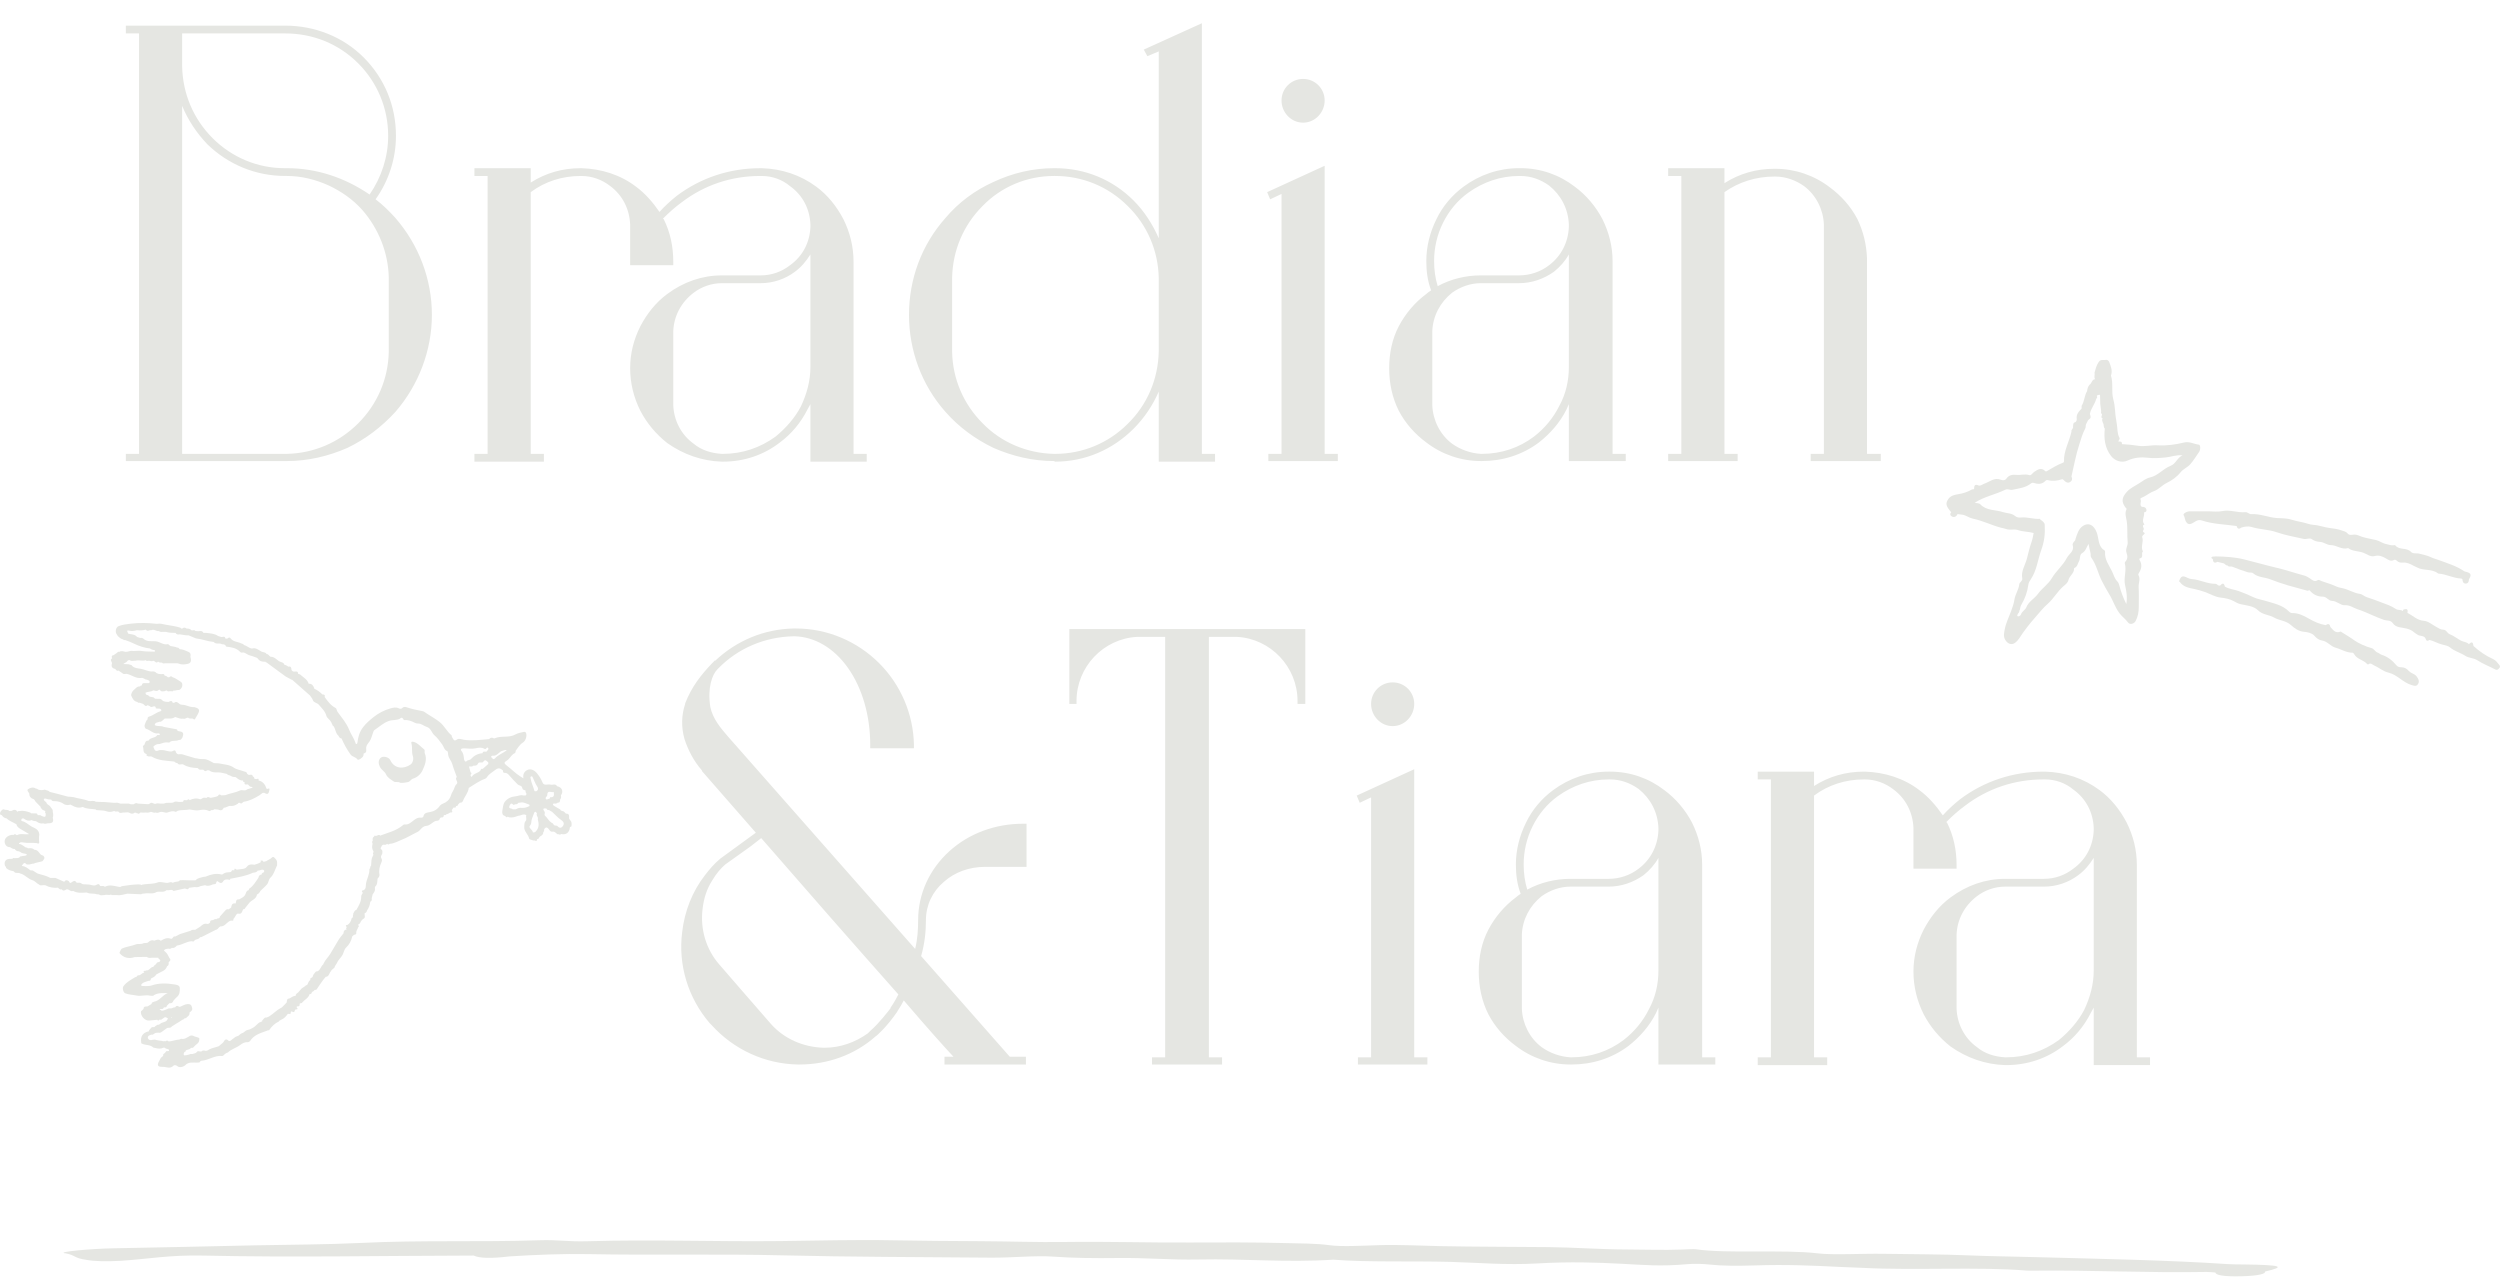 <svg fill="none" height="159" viewBox="0 0 310 159" width="310" xmlns="http://www.w3.org/2000/svg"><g fill="#e5e6e2"><path d="m272.686 56.046c.197-.27.192-.889-.039-.911-.602-.068-1.159-.422-1.795-.27-1.091.265-2.183.422-3.314.354-.787-.045-1.609.186-2.374.062-.681-.113-1.362-.174-2.042-.208.028-.349-.203-.332-.439-.315-.006-.174.231-.287.124-.484-.282-.512-.225-1.108-.315-1.654-.096-.563-.192-1.153-.225-1.738-.029-.478-.102-.94-.231-1.418-.242-.923.028-1.941-.276-2.886-.011-.028.017-.068.028-.101.163-.546-.039-1.041-.225-1.536-.095-.253-.253-.366-.512-.309-.275.062-.551-.129-.821.27-.287.427-.383.866-.512 1.322.079.259-.107.546.079.793-.417.034-.4.501-.676.675-.213.225-.286.506-.32.805-.349.563-.315 1.266-.681 1.823v.343c-.343.366-.698.72-.602 1.3.023.118-.079.354-.169.377-.349.096-.253.366-.292.591.05.231-.259.338-.192.574-.264 1.249-.973 2.391-.934 3.719 0 .124-.09.141-.174.174-.686.259-1.3.653-1.93 1.013-.09.051-.135.084-.219 0-.495-.484-.929-.191-1.373.107-.203.135-.366.478-.596.399-.552-.186-1.081.028-1.626-.034-.405-.045-.895 0-1.193.433-.191.276-.456.276-.748.163-.777-.304-1.368.276-2.015.495-.225.079-.416.287-.703.231-.512-.247-.568.068-.568.456-.09.011-.203 0-.276.039-.529.304-1.08.484-1.693.58-.428.068-.94.174-1.227.602-.377.563-.304.855.366 1.643-.242.236-.079.45.113.534.298.135.534-.028.675-.315.197.045.405.039.607.079.462.084.839.4 1.266.484 1.215.247 2.318.816 3.511 1.131.197.051.399.073.585.146.495.197 1.047-.022 1.502.141.647.225 1.317.186 1.958.366-.073.338-.118.692-.231 1.018-.253.709-.427 1.452-.607 2.166-.208.805-.754 1.553-.574 2.453.062.315-.349.473-.371.72-.068.686-.507 1.238-.602 1.913-.074.506-.259 1.001-.428 1.468-.27.731-.63 1.435-.771 2.205-.079.433-.202.878.068 1.317.309.512.799.664 1.215.354.214-.158.416-.4.518-.557.607-.951 1.305-1.834 2.048-2.672.478-.546.928-1.12 1.496-1.615.709-.625 1.182-1.519 1.93-2.166.202-.174.54-.405.624-.771.119-.518.698-.81.698-1.39 0-.034.006-.096.028-.101.388-.146.405-.523.574-.821.186-.332.068-.833.371-1.007.49-.276.563-.759.822-1.159.079.388.146.776.247 1.153.045.18-.039.366.09.546.664.9.839 2.02 1.362 2.987.276.512.534 1.03.844 1.519.562.878.804 1.935 1.564 2.706.264.264.551.512.782.827.242.326.754.18.951-.186.292-.546.388-1.142.388-1.738 0-.827.028-1.66-.017-2.487-.022-.489.253-.985-.028-1.468-.034-.056.011-.186.062-.259.337-.523.422-1.052.084-1.609-.045-.073-.045-.174.028-.191.535-.113.113-.647.389-.867-.332-.574.129-1.193-.096-1.778-.022-.062.045-.186.107-.242.157-.135.354-.236.017-.388-.028-.011-.023-.203.028-.253.202-.203-.315-.534.129-.681-.427-.489.057-1.007-.05-1.502.191-.022.348-.118.298-.326-.062-.281-.281-.383-.557-.354-.388-.236 0-.63-.186-.945-.079-.135.253-.231.405-.309.439-.225.81-.54 1.306-.715.562-.197.973-.726 1.558-1.007.625-.298 1.249-.743 1.71-1.317.332-.411.844-.602 1.182-.973.416-.461.731-1.013 1.097-1.525zm-3.539 1.722c-.928.349-1.547 1.221-2.571 1.446-.444.096-.889.428-1.277.686-.534.354-1.148.602-1.598 1.12-.579.669-.686 1.165-.157 1.89.062.084.191.152.14.253-.242.478-.05.962.023 1.423.14.878.034 1.761.124 2.639.045.45-.31.833-.147 1.3.141.394.18.788-.152 1.131-.045.045-.073.146-.056.208.253.9-.18 1.784.04 2.729.157.681.298 1.474.146 2.307-.388-.776-.664-1.519-.861-2.284-.056-.208-.107-.377-.259-.529-.349-.349-.45-.838-.664-1.266-.377-.754-.922-1.457-.849-2.369.017-.253-.214-.276-.31-.371-.568-.58-.467-1.373-.725-2.054-.349-.928-1.002-1.283-1.722-.804-.529.354-.698.99-.895 1.558-.033.107-.017.203-.129.309-.124.124-.281.354-.242.478.259.782-.456 1.103-.726 1.632-.478.928-1.328 1.598-1.851 2.492-.45.771-1.221 1.243-1.721 1.947-.439.608-1.165.934-1.458 1.699-.106.281-.534.473-.652.855-.051.163-.304.281-.388.231-.164-.09 0-.259.056-.388.169-.113.101-.326.208-.467.034-.197.056-.377.169-.574.45-.76.754-1.587.866-2.464.034-.276.18-.512.31-.698.742-1.097.855-2.402 1.288-3.601.18-.495.315-1.013.388-1.536.073-.534.079-1.086.051-1.626-.017-.309-.321-.472-.551-.653-.029-.022-.045-.084-.062-.084-.76.062-1.491-.225-2.245-.169-.304.022-.557.045-.827-.186-.417-.36-1.002-.315-1.497-.478-.939-.315-2.036-.146-2.813-.973-.135-.146-.45-.124-.692-.18 1.182-.776 2.571-1.018 3.809-1.626.304-.146.596.079.855.017.81-.18 1.671-.248 2.352-.816.062-.051.186-.073.264-.051.546.18 1.064.214 1.497-.247.09-.096.197-.113.309-.084.58.146 1.148.079 1.711-.101.112-.034.174.011.242.084.348.398.669.431.962.101.135-.18.073-.36 0-.54.309-1.322.546-2.667.967-3.955.214-.658.394-1.356.732-1.969.118-.214.028-.405.124-.58.078-.152.152-.304.23-.456.045-.045.09-.09.135-.135.315-.18.158-.427.096-.664.129-.67.608-1.187.782-1.84.028-.107.186-.152.101-.332-.073-.163.158-.163.237-.191.174-.062.146.107.146.208.011.298.017.602.022.9.04.304.074.608.113.911 0 .124-.084.264.079.343.112.174-.231.444.118.568-.186.197 0 .377.028.563.158.203.017.501.225.681-.124 1.215-.011 2.38.771 3.398.461.602 1.316.923 2.07.568.805-.377 1.722-.439 2.464-.343.771.101 1.514.028 2.229-.034.658-.056 1.31-.354 2.104-.259-.67.293-.822 1.046-1.469 1.288z"/><path d="m270.779 63.888c.169.276.13.619.332.866.129.208.321.27.551.208.445-.146.782-.613 1.334-.433 1.412.473 2.897.489 4.349.698.09.354.281.422.574.197.416-.135.877-.203 1.271-.079 1.024.321 2.11.298 3.117.653 1.092.383 2.228.568 3.353.827.355.079.715-.174 1.008.034.32.231.663.315 1.029.338.473.028.85.394 1.305.394.749 0 1.384.625 2.166.371.552.422 1.261.349 1.88.574.455.169.894.563 1.406.416.523-.146.945.034 1.345.259.349.197.63.456 1.063.22.107-.056.248 0 .355.107.197.203.455.248.725.225.507-.051.94.169 1.356.399.13.073.27.118.388.186.816.461 1.857.141 2.622.754.028.023.073.028.107.028.957.073 1.823.585 2.791.608.045 0 .09.062.14.096 0 .293.107.54.422.529.27-.011.389-.247.377-.523.349-.557.27-.771-.332-.928-.09-.022-.185-.034-.258-.084-.946-.647-2.031-.968-3.089-1.362-.355-.135-.732-.219-1.069-.388-.439-.214-.912-.287-1.373-.416-.354-.101-.81.045-1.058-.225-.54-.591-1.462-.174-1.958-.821-.028-.039-.146-.017-.219 0-.304.039-.579-.09-.872-.146-.467-.084-.855-.4-1.277-.501-.574-.135-1.176-.225-1.733-.4-.321-.101-.67-.304-.973-.281-.304.022-.619.118-.816-.124-.208-.259-.462-.287-.732-.383-.489-.174-1.001-.253-1.507-.309-.681-.079-1.311-.349-2.009-.388-.456-.022-.906-.231-1.373-.321-.467-.096-.951-.191-1.412-.338-.585-.186-1.204-.146-1.795-.191-1.052-.079-2.042-.546-3.1-.478-.32.022-.472-.276-.776-.247-.962.096-1.891-.343-2.875-.129-.546.118-1.137.022-1.705.022-.754 0-1.513.022-2.267 0-.377-.011-.923.292-.799.489z"/><path d="m309.903 82.439c-.225-.276-.422-.563-.759-.715-.901-.4-1.705-.957-2.431-1.62-.045-.439-.191-.619-.568-.225-.265-.287-.658-.27-.974-.433-.472-.242-.894-.613-1.384-.793-.348-.13-.433-.568-.81-.568-.337 0-.585-.191-.861-.338-.512-.276-1.018-.726-1.547-.765-.855-.062-1.367-.658-2.042-.973.079-.45-.028-.551-.456-.439-.09.039-.112.118-.112.208-.248-.225-.58-.062-.895-.276-.523-.366-1.176-.585-1.789-.81-.591-.219-1.181-.456-1.783-.636-.327-.101-.546-.371-.878-.416-.732-.096-1.356-.518-2.071-.686-.242-.056-.523-.096-.782-.208-.607-.276-1.254-.478-1.89-.692-.152-.051-.326-.208-.478-.113-.4.259-.67-.017-.945-.208-.231-.158-.467-.298-.738-.371-1.125-.293-2.222-.681-3.358-.945-1.368-.321-2.718-.715-4.085-1.052-1.159-.287-2.34-.349-3.528-.371-.174.039-.393-.039-.512.118-.073.096.09.158.169.219.017.405.186.546.568.338.265.062.529.129.794.191.157.073.242.281.455.253.147.242.411.079.619.169.619.264 1.261.473 1.902.681.208.068.506-.011.641.113.614.54 1.441.484 2.144.759.692.264 1.429.529 2.16.743.811.236 1.632.456 2.448.675.101.028.197-.141.298-.017.416.506.985.748 1.603.748.501 0 .681.523 1.165.529.563.011 1.075.568 1.525.534.652-.051 1.097.332 1.603.495 1.12.36 2.172.945 3.303 1.328.349.118.804-.006 1.086.405.394.585 1.114.506 1.699.664.354.096.658.208.917.45.129.124.298.197.411.287.326.265.889.062 1.063.563.084.298.259.247.456.113.551.129 1.029.445 1.592.574.321.079.72.152.951.349.574.489 1.299.658 1.907 1.052.45.293 1.013.236 1.485.546.698.456 1.491.754 2.234 1.142.231.124.36-.028.467-.141.09-.096.18-.236.017-.433z"/><path d="m298.708 83.215c-.242-.287-.529-.467-.917-.473-.231 0-.473-.039-.63-.236-.496-.608-1.086-1.075-1.846-1.317-.169-.051-.337-.214-.444-.248-.355-.107-.484-.495-.794-.574-.697-.174-1.659-.619-2.109-.945-.501-.366-1.036-.675-1.559-1.007-.062-.039-.146-.113-.191-.096-.63.264-.912-.219-1.255-.574-.067-.383-.259-.456-.568-.225-.748-.124-1.423-.422-2.076-.799-.653-.377-1.322-.72-2.115-.703-.113 0-.259-.079-.344-.163-.827-.861-1.974-1.041-3.027-1.373-.467-.146-.956-.203-1.412-.428-.585-.287-1.198-.529-1.806-.754-.568-.208-1.198-.242-1.733-.563-.09-.433-.275-.473-.562-.146-.27.129-.394-.203-.602-.197-1.019.017-1.919-.518-2.915-.585-.18-.011-.365-.062-.529-.146-.618-.321-.832-.253-1.057.377-.017.073.022.107.084.124.439.636 1.17.743 1.823.878.433.09.844.214 1.26.36.664.231 1.266.625 1.992.703.563.062 1.125.169 1.632.45.27.152.512.292.838.366.737.169 1.587.203 2.144.754.579.574 1.361.534 2.002.906.653.377 1.469.366 2.093.934.428.388.94.776 1.643.833.4.028.968.158 1.232.461.293.338.585.557.985.619.664.107 1.052.715 1.643.878.714.191 1.356.641 2.132.63.068 0 .152.107.197.18.354.653 1.165.698 1.609 1.226.028.034.124.062.152.039.287-.236.467.022.698.124.613.264 1.108.743 1.794.9 1.069.247 1.778 1.215 2.847 1.536.31.09.563.186.749-.028.309-.349.146-.726-.124-1.063-.265-.326-.681-.349-.923-.641z"/><path d="m15.604 3.179h19.755c3.713 0 7.204 1.411 9.729 3.936 2.599 2.599 4.01 6.015 4.01 9.729 0 2.822-.891 5.57-2.525 7.872.891.668 1.708 1.485 2.451 2.302 2.896 3.342 4.53 7.575 4.53 12.031 0 4.382-1.634 8.689-4.53 12.031-1.708 1.857-3.639 3.342-5.941 4.456-2.377 1.04-4.902 1.634-7.501 1.634-.074 0-17.675 0-19.68 0h-.297v-.891h1.634v-52.135h-1.634zm19.977 53.1c3.342-.074 6.461-1.411 8.838-3.788s3.713-5.496 3.788-8.838v-9.283c-.074-3.045-1.262-6.016-3.268-8.318-1.188-1.337-2.599-2.302-4.159-3.045-1.634-.743-3.416-1.188-5.199-1.188h-.074-.148c-3.639 0-7.055-1.411-9.655-3.936-1.337-1.411-2.377-2.971-3.119-4.753v43.148h12.774zm10.249-32.157c1.485-2.154 2.302-4.679 2.302-7.278 0-3.416-1.337-6.61-3.713-8.986-2.451-2.451-5.644-3.713-9.06-3.713h-12.774v4.085c.074 3.416 1.411 6.535 3.788 8.912s5.57 3.713 8.912 3.713h.074.223c3.713 0 7.204 1.188 10.249 3.268zm60.009 8.318v23.839h1.634v.966h-6.981v-7.13c-.149.223-.223.446-.371.668-.817 1.634-2.006 3.045-3.417 4.085-2.005 1.56-4.456 2.377-7.055 2.377 0 0-.074 0-.148 0-2.451-.074-4.753-.891-6.758-2.302-1.411-1.114-2.525-2.451-3.342-4.01-.817-1.634-1.262-3.416-1.262-5.273 0-1.857.446-3.565 1.262-5.199.817-1.56 1.931-2.971 3.342-4.01 2.005-1.485 4.307-2.302 6.758-2.302h4.827c1.337 0 2.599-.446 3.639-1.262 1.56-1.114 2.451-2.822 2.525-4.753v-.297c-.074-1.931-.966-3.639-2.525-4.753-.965-.817-2.228-1.262-3.49-1.262-.074 0-.148 0-.223 0-3.565 0-6.907 1.114-9.729 3.268-.817.594-1.56 1.262-2.302 2.005 0 .074 0 .074.074.074.817 1.634 1.188 3.416 1.188 5.273v.446h-5.347v-.371c0-1.56 0-4.604 0-4.679-.074-1.931-.966-3.639-2.451-4.753-1.04-.817-2.302-1.262-3.565-1.262 0 0-.074 0-.148 0-2.228 0-4.382.668-6.164 2.005v32.454h1.634v.966h-8.615v-.966h1.634v-34.459h-1.634v-.965h6.981v1.782c1.857-1.188 3.936-1.782 6.164-1.782h.148c2.451.074 4.827.817 6.758 2.302 1.114.817 2.079 1.931 2.896 3.119.668-.743 1.411-1.411 2.154-2.005 2.971-2.228 6.535-3.416 10.323-3.416h.223c2.451.074 4.753.817 6.759 2.302 1.411 1.04 2.525 2.451 3.342 4.01.816 1.634 1.262 3.416 1.262 5.273zm-5.347 13.071v-13.962c-.52.817-1.114 1.56-1.931 2.154-1.188.891-2.674 1.411-4.233 1.411h-4.827c-1.262 0-2.525.446-3.49 1.188-1.56 1.188-2.451 2.896-2.525 4.753v9.209c.074 1.857.965 3.639 2.525 4.753.966.817 2.228 1.188 3.49 1.262h.148c2.377 0 4.604-.743 6.535-2.154 1.262-1.04 2.377-2.302 3.119-3.713.742-1.56 1.188-3.193 1.188-4.902zm48.539-42.629v53.397h1.634v.966h-6.981v-8.689c-.743 1.708-1.783 3.268-3.119 4.604-2.6 2.599-6.016 4.085-9.729 4.085l-.149-.074c-2.599 0-5.124-.594-7.5-1.634-2.303-1.114-4.308-2.599-5.942-4.456-2.97-3.342-4.53-7.649-4.53-12.031 0-4.456 1.56-8.689 4.53-12.031 1.634-1.931 3.639-3.416 5.942-4.456 2.376-1.114 4.901-1.708 7.5-1.708h.149c3.713 0 7.129 1.411 9.729 4.01 1.336 1.337 2.376 2.971 3.119 4.679v-23.171l-1.411.594-.446-.817zm-9.209 49.684c2.451-2.377 3.788-5.57 3.862-8.986v-9.135c-.074-3.342-1.411-6.535-3.862-8.912-2.376-2.377-5.57-3.713-8.986-3.713-.074 0-.074 0-.149 0-3.342 0-6.535 1.337-8.837 3.713-2.377 2.377-3.714 5.496-3.788 8.912v9.209c.074 3.342 1.411 6.461 3.788 8.838 2.302 2.377 5.495 3.713 8.837 3.788h.149c3.416 0 6.61-1.337 8.986-3.713zm24.434 3.713h1.634v.891h-8.615v-.891h1.634v-32.231l-1.411.668-.371-.891 7.129-3.268zm-2.674-41.069c-1.485 0-2.673-1.262-2.673-2.748 0-1.485 1.188-2.674 2.673-2.674 1.486 0 2.674 1.188 2.674 2.674 0 1.485-1.188 2.748-2.674 2.748zm38.377 17.155v23.913h1.634v.891h-7.055v-7.055c-.074.223-.223.446-.297.668-.817 1.634-2.005 2.971-3.416 4.085-2.08 1.56-4.531 2.302-7.056 2.302h-.148c-2.451 0-4.827-.817-6.758-2.302-1.411-1.04-2.6-2.377-3.417-3.936-.816-1.634-1.188-3.416-1.188-5.273 0-1.857.372-3.639 1.188-5.199.817-1.56 2.006-2.971 3.417-4.01.148-.149.371-.297.594-.446-.446-1.188-.594-2.377-.594-3.639 0-1.782.445-3.565 1.262-5.199.743-1.56 1.931-2.971 3.342-4.01 2.005-1.485 4.382-2.302 6.907-2.302h.148c2.525 0 4.828.817 6.759 2.302 1.411 1.04 2.599 2.451 3.416 4.01.817 1.634 1.262 3.416 1.262 5.199zm-5.421 13.145v-13.962c-.446.817-1.114 1.56-1.857 2.154-1.262.891-2.748 1.411-4.307 1.411h-4.753c-1.263 0-2.525.446-3.565 1.188-1.485 1.188-2.376 2.896-2.451 4.753v9.209c.075 1.857.966 3.639 2.451 4.753 1.04.743 2.302 1.188 3.565 1.262h.148c2.377 0 4.605-.743 6.461-2.154 1.337-1.04 2.377-2.302 3.12-3.788.817-1.485 1.188-3.119 1.188-4.827zm0-17.378v-.297c-.074-1.931-.966-3.639-2.451-4.827-1.04-.743-2.228-1.188-3.565-1.188 0 0-.074 0-.148 0-2.302 0-4.456.743-6.313 2.079-1.337.965-2.376 2.228-3.119 3.713-.743 1.485-1.114 3.119-1.114 4.753 0 1.114.149 2.154.446 3.119 1.634-.891 3.49-1.337 5.347-1.337h4.753c1.337 0 2.673-.446 3.713-1.262 1.485-1.114 2.377-2.822 2.451-4.753zm36.971 28.147h1.708v.891h-8.689v-.891h1.634v-28.444c-.074-1.857-.966-3.639-2.451-4.753-1.04-.743-2.302-1.188-3.565-1.188 0 0-.074 0-.148 0-2.228 0-4.382.668-6.164 1.931v32.454h1.634v.891h-8.615v-.891h1.634v-34.459h-1.634v-.965h6.981v1.857c1.856-1.188 3.936-1.782 6.164-1.782h.148c2.451 0 4.828.817 6.758 2.302 1.411 1.04 2.6 2.377 3.417 3.936.742 1.56 1.114 3.119 1.188 4.827v.297z"/><path d="m88.672 81.869v.074c2.674-2.525 6.09-3.936 9.729-4.01h.148.148c3.862 0 7.575 1.56 10.323 4.307 2.673 2.674 4.233 6.313 4.307 10.1v.446h-5.421v-.446c0-3.565-.966-6.981-2.748-9.506-1.782-2.525-4.159-3.862-6.61-3.936h-.148c-3.565.074-6.907 1.485-9.357 4.01l-.074.074c-.668.668-1.262 2.302-.891 4.679.297 1.485 1.337 2.674 2.228 3.713l23.171 26.29c.297-1.188.371-2.451.371-3.565 0-3.268 1.411-6.313 3.862-8.541s5.718-3.416 9.135-3.416h.445v5.347h-5.124c-2.005 0-3.788.669-5.124 1.857-1.411 1.188-2.228 2.896-2.228 4.753 0 1.411-.149 2.896-.595 4.456l10.992 12.477h2.005v.965h-10.1v-.965h1.114c-1.04-1.114-3.119-3.417-6.164-6.981-.446.891-.817 1.336-.817 1.411-1.263 1.856-2.599 3.045-2.674 3.045-2.599 2.302-5.941 3.49-9.431 3.49-.074 0-.148 0-.223 0-4.085-.074-7.946-1.857-10.694-4.901l-.223-.223c-2.674-3.119-3.936-7.204-3.416-11.289.297-2.599 1.262-5.05 2.822-7.055.52-.668 1.114-1.411 1.931-2.079l4.382-3.194c-2.525-2.896-6.684-7.649-6.684-7.649v-.074c-1.04-1.188-1.708-2.525-2.154-3.862-.446-1.56-.371-3.045.074-4.382v-.074c.817-2.079 1.931-3.49 3.342-4.976zm18.938 46.267c.148-.148.223-.223.371-.371.966-.817 2.228-2.451 2.451-2.748v-.074s.445-.594.965-1.634c-5.273-5.941-12.105-13.739-17.006-19.383l-1.337 1.039-3.119 2.228c-.52.446-1.114 1.114-1.634 2.005-.668 1.04-1.04 2.228-1.188 3.565-.297 2.451.446 4.976 2.079 6.833l2.896 3.342 3.49 4.01c1.634 1.857 4.01 2.896 6.535 2.971h.149c1.931 0 3.787-.669 5.347-1.783zm54.248-40.846h-.965v-.371c0-4.233-3.342-7.724-7.501-7.946h-3.491v52.135h1.634v.891h-8.689v-.891h1.634v-52.135h-3.491c-4.159.223-7.5 3.713-7.5 7.946v.371h-.892v-9.283h29.261zm13.505 43.817h1.634v.891h-8.615v-.891h1.634v-32.231l-1.411.668-.372-.891 7.13-3.268zm-2.674-41.069c-1.485 0-2.673-1.262-2.673-2.748 0-1.485 1.188-2.674 2.673-2.674 1.486 0 2.674 1.188 2.674 2.674 0 1.485-1.188 2.748-2.674 2.748zm38.377 17.155v23.914h1.634v.891h-7.055v-7.055c-.075.223-.223.445-.297.668-.817 1.634-2.006 2.971-3.417 4.085-2.079 1.559-4.53 2.302-7.055 2.302h-.148c-2.451 0-4.828-.817-6.759-2.302-1.411-1.04-2.599-2.377-3.416-3.936-.817-1.634-1.188-3.417-1.188-5.273 0-1.857.371-3.639 1.188-5.199.817-1.559 2.005-2.97 3.416-4.01.149-.149.372-.297.595-.446-.446-1.188-.595-2.376-.595-3.639 0-1.782.446-3.564 1.263-5.198.743-1.56 1.931-2.971 3.342-4.011 2.005-1.485 4.382-2.302 6.907-2.302h.148c2.525 0 4.827.817 6.758 2.302 1.411 1.04 2.6 2.451 3.417 4.011.816 1.634 1.262 3.416 1.262 5.198zm-5.421 13.145v-13.962c-.446.817-1.114 1.56-1.857 2.154-1.263.891-2.748 1.411-4.307 1.411h-4.753c-1.263 0-2.525.446-3.565 1.188-1.485 1.189-2.377 2.897-2.451 4.753v9.209c.074 1.857.966 3.639 2.451 4.753 1.04.743 2.302 1.189 3.565 1.263h.148c2.377 0 4.605-.743 6.461-2.154 1.337-1.04 2.377-2.302 3.119-3.787.817-1.486 1.189-3.12 1.189-4.828zm0-17.378v-.297c-.075-1.931-.966-3.639-2.451-4.827-1.04-.743-2.228-1.188-3.565-1.188 0 0-.074 0-.148 0-2.303 0-4.456.743-6.313 2.079-1.337.965-2.376 2.228-3.119 3.713-.743 1.486-1.114 3.119-1.114 4.753 0 1.114.148 2.154.445 3.119 1.634-.891 3.491-1.336 5.348-1.336h4.753c1.336 0 2.673-.446 3.713-1.263 1.485-1.114 2.376-2.822 2.451-4.753zm59.325 4.308v23.839h1.633v.965h-6.981v-7.129c-.148.223-.222.445-.371.668-.817 1.634-2.005 3.045-3.416 4.085-2.005 1.559-4.456 2.376-7.055 2.376 0 0-.075 0-.149 0-2.451-.074-4.753-.891-6.758-2.302-1.411-1.114-2.525-2.451-3.342-4.01-.817-1.634-1.262-3.417-1.262-5.273 0-1.857.445-3.565 1.262-5.199.817-1.559 1.931-2.97 3.342-4.01 2.005-1.485 4.307-2.302 6.758-2.302h4.827c1.337 0 2.6-.446 3.639-1.263 1.56-1.114 2.451-2.822 2.525-4.753v-.297c-.074-1.931-.965-3.639-2.525-4.753-.965-.817-2.228-1.262-3.49-1.262-.074 0-.149 0-.223 0-3.565 0-6.907 1.114-9.729 3.268-.817.594-1.559 1.263-2.302 2.005 0 .075 0 .075.074.075.817 1.634 1.189 3.416 1.189 5.273v.445h-5.347v-.371c0-1.56 0-4.605 0-4.679-.075-1.931-.966-3.639-2.451-4.753-1.04-.817-2.303-1.262-3.565-1.262 0 0-.074 0-.149 0-2.228 0-4.381.668-6.164 2.005v32.454h1.634v.965h-8.615v-.965h1.634v-34.459h-1.634v-.966h6.981v1.782c1.857-1.188 3.936-1.782 6.164-1.782h.149c2.451.074 4.827.817 6.758 2.302 1.114.817 2.08 1.931 2.897 3.119.668-.742 1.411-1.411 2.153-2.005 2.971-2.228 6.536-3.416 10.323-3.416h.223c2.451.074 4.753.817 6.758 2.302 1.411 1.04 2.525 2.451 3.342 4.011.817 1.634 1.263 3.416 1.263 5.273zm-5.348 13.07v-13.962c-.519.817-1.113 1.56-1.93 2.154-1.189.891-2.674 1.411-4.234 1.411h-4.827c-1.262 0-2.525.446-3.49 1.188-1.56 1.189-2.451 2.897-2.525 4.753v9.209c.074 1.857.965 3.639 2.525 4.753.965.817 2.228 1.189 3.49 1.263h.149c2.376 0 4.604-.743 6.535-2.154 1.263-1.04 2.377-2.302 3.119-3.713.743-1.56 1.188-3.194 1.188-4.902z"/><path d="m8.105 155.406c1.315.249 1.031.599 2.604.815 1.008.187 2.484.219 4.257.119 3.414-.218 5.988-.74 10.243-.649 10.9.246 22.338.023 33.527-.002.713.341 2.189.377 4.429.105 3.198-.203 6.747-.345 9.787-.284 7.902.156 16.262-.042 24.037.151 8.426.208 17.187.21 25.866.288 2.734.022 5.492-.29 7.757-.128 2.482.179 5.129.208 7.946.172 3.641-.048 6.563.258 10.073.184 5.761-.12 10.691.403 16.699.023 4.269.334 9.724.146 14.501.272 3.519.096 6.92.42 10.854.191 4.021-.231 7.28-.119 10.368.042 2.697.141 4.878.355 8.2.049.82-.074 1.907-.04 2.736.05 1.527.171 3.522.174 5.6.108 3.897-.132 7.244.018 10.463.182 1 .052 2.086.075 3 .123 6.307.331 14.304-.158 20.229.333.218.018.565.017.825.011 7.369-.081 14.069.293 21.521.159.347-.007.697.048 1.089.073.016.294.853.525 3.278.462 2.079-.054 2.976-.31 2.874-.585 2.655-.614 2.037-.816-2.607-.877-.695-.008-1.432-.004-1.998-.043-7.314-.496-15.693-.642-23.859-.866-2.737-.079-5.644-.102-8.253-.217-3.39-.144-7.034-.141-10.593-.196-2.735-.044-6.236.176-8.157-.055-4.192-.505-11.273.061-15.121-.508-.219-.035-1.128.007-1.69.036-2.337.088-4.467.003-6.723-.006-3.6-.009-6.607-.263-9.862-.296-4.426-.043-9.067-.036-13.365-.121-2.475-.05-5.172-.197-7.51-.125-2.339.072-4.759.218-6.289.007-1.617-.225-3.568-.213-5.653-.265-3.779-.096-7.725-.092-11.627-.067-5.247.031-10.114-.138-15.488-.065-3.51.051-6.988-.085-10.588-.1-3.601-.021-7.332-.039-10.893-.111-4.516-.092-9.279.048-13.83.098-8.106.091-15.756-.218-23.897.021-2.468.074-3.654-.201-5.992-.123-7.403.251-14.575-.039-22.145.334-4.196.206-8.75.206-13.125.297-5.805.122-11.653.267-17.459.366-2.903.049-7.089.442-6.125.62z"/><path d="m57.465 91.713c-.228-.034-.584-.176-.78-.024-.446.338-.476-.096-.635-.293-.045-.059-.017-.193-.069-.231-.57-.448-.853-1.133-1.44-1.612-.521-.424-1.088-.716-1.626-1.075-.162-.107-.325-.262-.504-.293-.701-.124-1.388-.276-2.065-.506-.124-.041-.349-.01-.421.076-.162.189-.345.145-.48.076-.349-.179-.725-.072-1.015.007-.756.213-1.474.575-2.099 1.075-.463.368-.908.741-1.291 1.236-.456.589-.628 1.202-.711 1.884-.014.117-.035.179-.107.214-.114.052-.121-.055-.145-.138-.183-.575-.566-1.057-.78-1.605-.332-.854-.918-1.512-1.437-2.225-.117-.165-.1-.417-.259-.496-.594-.306-.963-.833-1.343-1.35.079-.265-.062-.327-.28-.32-.293-.296-.625-.541-1.005-.71-.017-.007-.014-.062-.021-.096-.117-.32-.3-.551-.677-.52-.138-.492-.559-.723-.908-1.023-.107-.12-.242-.186-.401-.203-.007-.4-.29-.276-.504-.279-.152-.007-.256-.086-.318-.221-.014-.248-.048-.472-.383-.393-.159-.086-.297-.217-.49-.227-.086-.344-.463-.31-.677-.455-.307-.21-.597-.565-1.039-.544-.186-.076-.249-.351-.497-.334-.128-.269-.432-.2-.642-.313-.342-.189-.698-.523-1.167-.375-.376-.038-.635-.358-.995-.43-.069-.158-.228-.151-.352-.213-.425-.21-.957-.179-1.284-.592-.121-.182-.256-.158-.39-.017-.062.01-.128.017-.19.028-.028-.014-.059-.024-.09-.024-.066-.368-.335-.141-.511-.182-.131-.041-.262-.083-.394-.124-.459-.32-.995-.324-1.512-.389h-.304c-.135-.272-.363-.248-.601-.203-.131-.01-.266-.017-.397-.028-.107-.172-.266-.069-.404-.076-.028-.014-.059-.021-.093-.021-.162-.2-.383-.203-.608-.21-.169-.145-.338-.152-.511-.004-.09.017-.176.024-.214-.089-.611-.21-1.257-.262-1.885-.389-.335-.062-.663-.176-1.008-.103-.031 0-.066 0-.097 0-1.064-.121-2.127-.145-3.194-.017-.514.062-1.026.117-1.516.31-.335.131-.459.72-.211 1.03.042.065.079.127.121.193.2.186.397.379.68.42.038.117.124.093.207.072.397.12.787.293 1.15.465.635.303 1.271.51 1.958.586.173.141.376.186.591.203.003.065.007.127.01.193-.521-.035-1.039.014-1.564-.079-.369-.066-.763-.004-1.146 0-.318-.097-.597.114-.905.103-.266-.048-.532-.183-.794 0-.207-.079-.262.158-.411.203-.097.069-.193.134-.29.203-.269.028-.273.189-.19.396-.366.203.048.441-.028.675-.114.358.055.572.411.637.111.117.183.31.404.203.162.11.328.221.49.331.148.176.338.072.514.076.615.114 1.133.599 1.802.513.276-.079.449.217.708.203.097.041.19.086.287.127.076.097.107.193.007.289l.007.007c-.035.007-.066.01-.1.017-.197 0-.397 0-.594 0-.173.014-.204.141-.221.282-.076.014-.169-.004-.2.103-.031 0-.062.007-.09.024-.342-.014-.497.282-.729.455-.159.117-.369.53-.293.696.155.334.3.685.718.761.097.041.166.172.3.1.131.045.263.09.397.131.2.062.311.462.608.176.1.045.197.09.297.134.197.289.504-.179.701.103.021.069-.035.182.107.176.211.059.494-.083.618.224-.038.041-.079.079-.117.12-.514.128-.912.527-1.423.661-.197.052-.18.196-.186.341-.214.169-.245.448-.352.672-.052.11-.017.451.18.506.514.141.891.654 1.488.565.145-.021.221.041.19.2-.121.059-.3-.1-.376.11-.293.286-.798.196-1.026.599-.39-.052-.401.282-.508.52-.083.048-.173.09-.173.21.128.3-.052.741.383.902.055.021.1.048.093.117-.014.007-.031.014-.042.024-.007.007-.01.031-.007.034.138.1.28.19.459.131.066.007.128.017.193.024.87.527 1.854.506 2.811.62.111.121.245.183.401.203.183.324.508.035.725.165.549.338 1.157.417 1.778.441.035.034.066.069.1.103.176.193.407.048.608.107.031.031.066.065.097.096.179.21.338-.107.514-.024h.097c.48.396 1.074.172 1.602.31l.587.127c.111.124.256.176.411.207.159.093.314.186.508.176.062.007.128.014.19.021.269.217.528.455.908.417-.017.148.048.213.193.2-.08.42.221.272.411.286.152.134.249.362.511.303.017.021.042.041.055.065.007.01 0 .041-.01.041-.217.069-.435.138-.656.207-.259.262-.608.01-.86.131-.597.286-1.25.344-1.854.589h.004c-.166.007-.332.014-.497.024-.166-.155-.307-.155-.407.072-.28.152-.601.152-.898.234-.166-.017-.335-.213-.501 0-.035 0-.069 0-.104 0-.18-.034-.352-.034-.497.103-.066.028-.128.055-.193.079-.452-.179-.887-.107-1.312.1-.1-.141-.2-.131-.307-.007-.162.093-.459-.159-.511.21-.128.007-.259.017-.387.024-.235.031-.47-.128-.708 0-.066-.017-.09.021-.104.076-.1.01-.197.017-.297.028l-.601.007c-.1.031-.2.062-.3.096h-.404c-.183-.003-.397-.076-.539 0-.283.151-.518-.279-.777-.021-.069.031-.142.097-.211.093-.428-.017-.853-.048-1.281-.076-.193-.121-.356-.031-.514.083-.204.017-.404.024-.59-.079h-.701c-.069 0-.135 0-.204 0-.245.041-.452-.169-.701-.103h-.3c-.401-.035-.801-.066-1.205-.1h-.304c-.231-.01-.466-.021-.698-.031-.283-.203-.601-.031-.898-.093-.615-.258-1.285-.293-1.917-.489-.035 0-.069 0-.104 0-.204-.059-.414-.01-.628-.072-.718-.213-1.447-.382-2.172-.568-.155-.203-.411-.172-.608-.279-.266.079-.535.086-.801 0-.097-.045-.166-.151-.294-.124-.342-.241-.708-.11-.974.069-.211.145.079.372.159.558-.038.348.231.592.442.644.256.065.228.276.363.379.066.066.128.134.193.2.135.138.273.279.407.417.01.076-.017.172.097.196.079.179.256.221.411.286.166.062-.073.272.117.324.017.465-.055.506-.508.317-.097-.042-.183-.155-.314-.093-.066-.007-.128-.014-.193-.021-.003-.141-.062-.207-.214-.203-.197.007-.397-.007-.594-.01-.035-.035-.069-.066-.1-.1-.425-.128-.846-.29-1.305-.176-.121-.069-.197.048-.294.079-.193-.344-.452-.251-.718-.106-.097 0-.19.003-.287.006-.169-.203-.428-.072-.639-.179-.18-.093-.352.155-.449.296-.062.09-.145.39.173.41.138.231.335.365.597.403.345.341.808.479 1.209.724.055.299.28.444.508.585.328.193.653.389 1.067.634-.556.096-1.032-.124-1.468.117-.142.076-.262-.265-.414-.024-.117.003-.238-.011-.349.014-.428.099-.798.375-.805.802-.003.31.19.72.663.709.186.104.356.252.59.228.117.193.287.293.515.286.069.034.135.065.204.1.197.189.466.148.698.234.031.034.066.069.1.103-.204.186-.473.096-.701.186-.073.017-.173-.014-.2.1-.173.172-.401.086-.597.134-.107-.007-.231-.079-.304.073-.131.003-.262.006-.394.013-.473.021-.698.42-.508.903.117.031.09.141.121.224.245.247.556.337.884.392.128.028.152.21.304.203.2.042.418-.027.601.104.031.007.066.017.097.024.501.179.856.64 1.357.785.356.103.539.413.849.548.148.172.335.069.508.072.114.014.249-.01.335.045.349.21 1.032.344 1.464.261.159.093.269.307.501.207.204.307.404.09.608 0 .294-.034.483.345.801.203.508.29 1.057.238 1.602.2.035 0 .069 0 .104.004.38.206.815.065 1.205.206.1.007.2.017.3.024.183.183.401.073.608.079h.097c.259-.106.542.073.798-.072.014.055.038.093.103.076.204 0 .404 0 .608-.004.449.076.87-.089 1.298-.172.57.024 1.14.048 1.709.073.148-.117.335-.062.501-.104.47-.072.967.114 1.412-.175.394-.128.85.113 1.212-.214.031 0 .062-.007.09-.021.263.08.563-.168.801.104.47-.104.939-.203 1.405-.307.18.028.387.241.511-.082.231-.031.459-.066.691-.097.249.035.49.035.715-.107.197-.041.397-.082.594-.124.328.169.649.038.939-.089.148-.066.47.045.449-.303.038-.042.08-.079.117-.121.062.042.124.086.19.128.169.131.335.182.497-.014.169-.338.483-.351.767-.279.169.041.148-.01.155-.114.95-.189 1.913-.327 2.807-.747.228-.038.473-.031.608-.279.266.062.528-.258.794-.007 0 .065-.007.131-.01.196-.097.1-.314.08-.297.3-.242.031-.373.172-.407.413-.338.489-.628 1.02-1.143 1.354-.041.027-.038.117-.055.182-.252.031-.325.266-.383.434-.138.417-.504.52-.808.713-.39-.062-.383.231-.418.486l.01.007c-.035.007-.066.003-.097-.004-.373-.031-.445.231-.487.52-.104.076-.211.148-.314.224-.18-.062-.307.017-.421.152-.217.255-.442.499-.666.747.01.31-.332.145-.418.324-.155-.059-.28.017-.401.103-.18.024-.404-.007-.387.289-.09.124-.235.217-.359.186-.38-.096-.618.114-.863.341-.204.128-.407.259-.611.386-.204.01-.418-.038-.591.124-.435.138-.87.272-1.305.41-.2.103-.401.203-.601.306-.273-.103-.276.29-.497.283-.045-.021-.086-.031-.128-.035-.394-.124-.746.025-1.088.238-.035.004-.066.014-.097.028-.266-.238-.532-.08-.801 0-.283-.128-.511-.011-.718.179-.169.175-.397.076-.591.131-.304.175-.698.048-.939.144-.584.231-1.212.272-1.775.541-.145.148-.207.341-.28.527.466.589 1.157.775 1.899.51.501-.007.998-.014 1.499-.021.179.162.39.127.601.103h.104.701c.003.186.514.279.1.548-.231-.048-.3.155-.411.286-.128.069-.224.172-.297.299-.362.011-.494.51-.894.438-.01.01-.017.024-.028.038-.104.051-.432-.08-.19.248-.283-.011-.414.313-.687.33-.214-.089-.211.265-.411.207-.542.331-1.115.613-1.502 1.157-.142.203-.014.761.228.858.459.182.963.186 1.44.286.511.106 1.088-.124 1.64.01.176-.004.366.093.514-.079.532-.303 1.115-.231 1.696-.238-.663.22-.998.954-1.706 1.064-.121.073-.321.052-.304.279-.166.1-.335.203-.501.303-.207.035-.494-.058-.501.31-.069.069-.138.141-.207.21-.038.031-.104.052-.111.09-.107.537.477 1.198 1.012 1.147.338-.031.677-.066 1.015-.097.124.228.204-.013.304-.031.035.011.066.018.1.028.083-.007.155-.038.214-.103.1-.069.2-.138.3-.207.062 0 .124.003.19.007.038.096.121.082.197.093-.073.479-.487.479-.808.609-.152.104-.28.262-.49.228-.083.082-.197.11-.283.186-.097.193-.287.051-.418.12-.141.172-.338.303-.387.541-.021-.007-.038-.021-.059-.024-.67.179-.97.637-.863 1.315.01.076-.017.169.093.197.452.224 1.022.096 1.416.489.332.065.659.182 1.005.1.166-.045.335-.197.501 0 .131.041.266.086.397.127.128.252-.069.2-.193.217-.035 0-.069 0-.104 0-.097.162-.225.293-.383.389.069.286-.242.314-.325.5-.055.103-.107.21-.166.313-.311.544-.211.761.428.744.442-.014.925.303 1.34-.151.079-.087.328-.073.466.051.224.2.459.141.704.069.093-.038.18-.089.263-.151.421-.465.974-.331 1.495-.345l.29-.021c.059-.106.152-.203.266-.21.884-.058 1.637-.706 2.559-.585.031 0 .062-.007.09-.024.155-.148.307-.303.514-.386.031 0 .062-.007.09-.021.432-.44 1.046-.564 1.516-.926.307-.238.608-.396.991-.358.09-.031.183-.066.249-.141.459-.738 1.222-.965 1.965-1.233.072-.021.142-.042.204-.083.062-.01.124-.017.19-.028.318-.461.701-.847 1.212-1.081.035-.031.062-.069.083-.11 0 0 0 0 0-.004.079-.014.145-.079.217-.11.352-.138.587-.41.801-.709.124-.073.407.141.376-.214.014-.028.021-.059.021-.09.155-.062.401.259.48-.117.014-.027.021-.058.024-.089.076-.104.518.034.2-.32-.007-.073.038-.1.093-.118.214.028.314-.062.283-.285.038-.19.287-.021.328-.204.3-.341.767-.53.905-1.023.142 0 .252-.044.273-.21.072-.144.293-.12.328-.303.097-.034.207.038.297-.106.242-.386.514-.751.777-1.127.107-.131.218-.265.325-.396.456-.02.418-.52.68-.726.014-.031.021-.066.028-.097.124-.107.252-.21.376-.317.038-.234.221-.392.318-.592.155-.393.504-.644.694-1.009.145-.29.2-.665.414-.868.421-.396.663-.854.78-1.409.072-.065.148-.131.221-.196.145 0 .3-.076.28-.207-.048-.296.176-.475.228-.723.235-.083-.121-.313.093-.399.193-.069.193-.286.307-.417.066-.069.131-.138.2-.207.38-.144.169-.468.204-.716.159-.052.259-.159.29-.331.231-.33.373-.696.411-1.099.18-.086.221-.23.173-.416.041-.166.083-.334.124-.5.148-.22.335-.423.28-.723v-.207c.335-.265.283-.657.328-1.019.145-.138.266-.334.235-.499-.1-.538.014-1.016.231-1.495.066-.148.131-.338.021-.503-.148-.224-.014-.393.09-.572.003-.179.086-.372-.079-.523-.031-.031-.066-.066-.097-.097-.004-.034-.014-.065-.028-.096.121-.158.135-.431.414-.427.155.055.283-.007.404-.103.1.11.2.106.3 0 .566-.028 1.05-.334 1.561-.531.566-.213 1.088-.551 1.637-.816.19-.093.38-.162.532-.331.217-.244.459-.52.791-.544.508-.031.777-.482 1.209-.623.217-.014.445-.017.501-.307.031-.031.062-.062.093-.096.031-.007.062-.017.093-.028.221.042.293-.089.314-.282.097-.038.235.052.293-.1.19-.021.335-.141.494-.231.252.028.328-.062.19-.292l.217-.321c.145.014.311.069.307-.179.138-.01.252-.048.276-.213.072-.072.145-.148.218-.22.217.062.342-.124.387-.245.204-.541.642-.971.701-1.574.659-.403 1.288-.871 2.023-1.133.086-.031.179-.107.228-.186.252-.413.666-.613 1.019-.899.425-.344.67-.21.981.062-.031.224.062.324.287.289.211.017.366.169.48.303.332.389.68.761 1.043 1.119.173.169.518.134.566.42.045.269.221.282.404.331 0 .148.021.286.128.4-.024.083-.004.193-.117.227-.066 0-.131 0-.193 0-.035 0-.069 0-.104 0-.321-.107-.611.079-.922.103-.532.041-1.015.251-1.364.699-.225.341-.214.748-.3 1.127-.035.306.021.558.373.62.069.172.173.206.314.079.138.114.29.103.459.1.304 0 .566-.117.839-.207.335-.014.649-.306.998-.072-.107.234.107.516-.1.737-.183.2-.135.492-.159.699-.059.554.494.923.611 1.467.024.117.359.162.549.241.124-.096.442.269.418-.179.252.041.242-.241.387-.331.19-.113.394-.216.383-.492.093-.117.138-.248.121-.4.128-.203.273-.316.49-.106.162.148.225.427.511.41.148-.035.276.01.39.103.135.072.211.272.411.207.107.075.207.075.3-.025.608.142 1.019-.161 1.084-.799 0-.137.221-.055.2-.21.038-.265.042-.523-.179-.723-.041-.065-.079-.131-.121-.196.007-.286.072-.617-.383-.596-.069-.069-.138-.141-.207-.21-.135-.159-.421-.055-.501-.307-.259-.148-.521-.286-.77-.451-.097-.062-.238-.176-.028-.296.18.038.352.035.497-.103.3.024.256-.213.287-.396.097-.121.152-.248.1-.406v-.103c.352-.486.128-1.012-.483-1.13-.2-.368-.546-.117-.811-.196-.332-.1-.811.2-.991-.265-.169-.43-.401-.785-.684-1.137-.29-.358-.749-.623-1.191-.417-.369.172-.59.53-.494 1.04-.155-.096-.28-.176-.404-.251-.601-.375-1.084-.906-1.647-1.319-.39-.286-.352-.427-.045-.603.366-.213.528-.603.843-.851.176-.069.325-.162.29-.393.283-.348.473-.751.894-1.016.273-.172.49-.61.432-1.054-.028-.213-.138-.317-.332-.269-.342.083-.711.138-1.008.306-.818.472-1.775.12-2.604.492-.066.031-.179-.048-.269-.076-.169-.024-.297.052-.407.169-1.053.086-2.099.244-3.17.079m-36.257 34.423h.021c.024.01.048.017.072 0 0 .055-.024.09-.083.079-.003-.027-.01-.051-.014-.079zm34.949-28.035c-.159.186-.211.41-.29.623-.176.462-.511.744-.957.913-.048.017-.1.045-.148.072-.062.031-.111.072-.155.117-.017.017-.045.031-.059.052-.314.461-.705.709-1.271.812-.245.045-.701.049-.78.517-.024.141-.183.183-.332.165-.314-.038-.556.097-.811.283-.359.261-.684.637-1.209.561-.066-.01-.155.055-.214.107-.829.699-1.865.916-2.835 1.291 0-.017-.003-.037-.007-.055 0-.007 0-.017 0-.024-.031-.014-.055-.01-.083-.014-.111-.006-.207.056-.311.097-.031.014-.066.024-.1.024l-.104-.034c-.028.013-.059.02-.09.02-.007.028-.014.059-.017.086-.052.024-.09.055-.117.09-.052.062-.072.134-.072.213 0 .073.003.145.014.221-.1.093-.104.196-.035.31.017.031.017.065.003.1 0 .007 0 .017-.003.024-.059.268-.069.53.062.771.024.042.041.086.072.128 0 .137-.162.275 0 .413-.045.048-.062.1-.093.151-.197.328-.173.706-.204 1.072 0 .034 0 .068-.007.103-.045.1-.166.172-.1.31-.017.024-.041.045-.062.069-.028.031-.052.062-.052.089.035.648-.338 1.199-.425 1.822-.035.248.035.606-.29.768-.263.031-.269.148-.1.321-.062.161-.207.268-.2.485.014.624-.311 1.133-.604 1.646-.242.038-.259.279-.376.427.014.169-.107.331-.024.503-.104 0-.162.024-.193.159-.072.313-.221.589-.504.768-.121.01-.28.027-.148.196.052.065.045.117.024.162-.007.014-.01.027-.017.041-.01.017-.017.035-.024.052-.01.021-.017.041-.014.062h.028c.014 0 .031.003.045.003-.031.042-.059.086-.09.128l-.014-.024.017-.021s-.017 0-.028 0-.021 0-.031 0h-.041c-.111.121-.221.241-.186.427-.231.296-.497.596-.673.902-.318.551-.653 1.096-.974 1.647-.242.413-.615.733-.815 1.171-.024.055-.055.103-.076.162-.293.227-.328.671-.691.84-.014 0-.024 0-.038 0-.197-.017-.269.155-.369.279-.093.086-.141.193-.176.306-.01.035-.024.066-.031.104-.031.034-.062.065-.09.1-.028 0-.038.006-.059.01-.131.021-.138.124-.142.231v.065c-.249.124-.245.424-.401.613-.031.01-.062.01-.093.017-.048.007-.09.024-.107.09-.159.107-.318.217-.48.324-.131.151-.262.306-.394.458-.01.01-.021.024-.031.034-.145.1-.307.19-.304.407-.048-.004-.09.006-.135.017-.245.041-.435.224-.656.32-.328.01-.283.276-.321.486-.055.058-.111.117-.166.175l-.031.035c-.131.134-.263.268-.394.403-.059.02-.104.058-.159.086-.497.251-.874.682-1.34.975-.035.02-.069.051-.104.072-.1.041-.197.082-.297.124-.021-.007-.031.003-.052 0-.287-.042-.332.317-.556.382.041.024.083.024.124.028-.01.007-.021.017-.031.024-.072.051-.145.1-.228.127-.021.007-.041.021-.066.024-.031.011-.066.021-.097.031-.097.062-.176.142-.259.221-.166.155-.321.317-.521.43-.141.062-.283.131-.418.21-.179.069-.39.059-.542.207-.086.072-.166.148-.262.203-.235.072-.425.21-.601.382-.038.007-.069.025-.107.035-.152.045-.3.107-.414.231-.062.041-.124.086-.186.127-.055.038-.104.086-.155.134-.093.08-.19.149-.338.097-.311-.334-.494-.138-.649.162-.072.096-.169.168-.263.241-.028.02-.055.041-.079.065-.076.066-.148.128-.224.193-.097.038-.2.069-.3.1-.117.034-.235.065-.352.1-.176.048-.349.11-.514.193-.086.041-.173.086-.252.144-.024.018-.059.018-.086.028-.093.027-.197.024-.297-.024-.069 0-.135 0-.204 0-.107.141-.252.134-.401.103-.111-.007-.242-.079-.311.079-.01.014-.024.018-.035.028-.079.086-.18.134-.29.155-.024.003-.045.017-.069.017-.031.007-.062.014-.093.028-.066.038-.142.024-.214.017s-.141-.01-.204.045c-.128.034-.249.082-.38.1-.038.006-.073.02-.114.017-.066 0-.131.003-.197.007-.017-.018-.021-.038-.028-.055-.052-.111 0-.214.052-.317.024-.055.076-.069.124-.09.024-.01.048-.017.059-.048-.004-.028-.004-.059 0-.086.076-.069.173-.083.262-.107.041-.01.083-.017.121-.038.114-.017.186-.127.287-.175.035-.018.076-.028.121-.021h.104c.031-.035.062-.066.097-.1.124-.134.252-.265.401-.372.093-.069.162-.145.211-.234.045-.086.072-.186.079-.296 0-.069 0-.138-.003-.207-.249-.127-.535-.145-.78-.289-.183-.042-.356-.035-.504.1-.045.02-.09.048-.135.072-.18.1-.356.213-.566.227-.035 0-.066.011-.1.007-.148-.058-.269.017-.397.072-.145.007-.283.031-.425.062-.138.031-.273.062-.411.097-.155.038-.314.069-.473.076-.124-.117-.252-.148-.39-.021-.131-.072-.283.058-.414-.041-.304-.049-.611-.062-.905-.169-.1.01-.2.017-.3.027-.217.087-.439.038-.532-.124-.014-.027-.035-.051-.041-.082-.055-.265.183-.365.411-.424.021-.003.042-.014.062-.017.131.065.204-.059.3-.103.155-.131.342-.138.532-.135.193.062.342-.041.487-.148.197-.144.394-.289.591-.434.193-.065.442.052.58-.186.207-.131.418-.265.625-.396.09-.041.176-.093.259-.148.145-.096.287-.203.439-.286.066-.034.135-.069.211-.093.017-.196.269-.01.293-.189.028-.024.059-.048.09-.073.148-.117.29-.234.29-.447 0-.035.01-.066 0-.107.214-.148.414-.3.3-.613-.004-.034-.017-.059-.024-.09-.062-.251-.214-.351-.525-.334-.318.021-.563.183-.832.293-.035.014-.069.031-.104.041-.035 0-.069 0-.104 0-.014-.01-.024-.013-.038-.024-.162-.113-.304-.127-.421.038-.017.024-.035.038-.048.066-.186-.045-.321.11-.494.124-.021 0-.042 0-.066 0-.066 0-.131 0-.197 0-.014 0-.028 0-.041 0-.297.103-.563.306-.901.279-.007-.028-.017-.045-.031-.059-.038-.034-.09-.031-.142-.038-.007 0-.014 0-.021 0-.01-.031-.01-.062 0-.093.024 0 .048-.007.069-.007.038-.003.076-.01.117-.014.162.049.245-.048.307-.179.031-.006.062-.013.093-.027.162.038.262-.024.29-.196.104-.104.204-.207.307-.31 0 0 .003-.004.007-.007h.035c.176.031.304-.024.387-.152.028-.041.052-.089.069-.145.135-.148.252-.316.407-.437.387-.296.407-.74.39-1.147-.017-.351-.411-.403-.677-.444-.95-.152-1.896-.193-2.835.134-.221.076-.514.062-.777.076-.169-.069-.387.086-.521-.124.197-.372.584-.396.915-.527.031.007.052 0 .076 0 .117 0 .183-.055.214-.155.01-.038.021-.083.024-.131.231-.117.477-.217.625-.444.017-.024.038-.045.052-.072.207-.107.414-.217.618-.324.038-.014.073-.035.111-.052.276-.127.497-.317.597-.633.211-.087.2-.259.2-.431 0-.031 0-.062 0-.093v.007c.035-.021.055-.045.083-.066.138-.12.2-.258.007-.437-.131-.282-.266-.565-.504-.768-.031-.024-.055-.055-.086-.076-.031-.031-.062-.062-.093-.093.017-.024.038-.038.055-.058.097-.104.218-.135.345-.148.062-.007.128-.011.19-.018.155.059.283-.003.404-.099.021.006.041.003.062.006.176.025.318-.055.446-.182.035-.035.066-.069.1-.103.031 0 .059-.014.086-.021.594-.093 1.105-.468 1.709-.524.131-.013.3.131.387-.089.128-.138.328-.128.483-.207.045-.024.086-.048.121-.093.042-.038.079-.079.121-.117.048.017.093.007.135-.007.028-.01.059-.024.09-.041.48-.251.967-.489 1.454-.734.079-.041.159-.079.238-.12.031 0 .062-.007.09-.024.017-.004.024-.018.038-.024.093-.038.162-.107.221-.19.017-.024.038-.048.055-.072.066-.042.128-.083.193-.124.055.01.104.007.152 0 .059-.01.114-.031.176-.055.366-.159.563-.572.974-.658.138 0 .338.096.287-.196.173-.152.287-.476.425-.61.007-.003.014-.01.021-.017.041-.035.086-.055.135-.045.449.096.48-.189.58-.417.021-.048.041-.093.072-.131.079-.006.176.018.2-.103.004-.007.01-.014.014-.017.159-.2.318-.4.476-.599.028-.035.055-.069.083-.104.314-.334.856-.447.925-1.012.062-.007.107-.031.148-.066.038-.031.072-.069.104-.11.038-.052.076-.103.124-.141.017-.028.024-.059.024-.09.045-.055.1-.096.152-.148.231-.231.49-.434.701-.695.204-.252.18-.603.411-.817.383-.354.518-.844.718-1.295.035-.075.066-.155.104-.227 0-.245.059-.496-.104-.716-.014-.018-.031-.038-.048-.055-.142-.169-.3-.403-.494-.2-.211.217-.48.279-.698.444-.014.01-.031.021-.048.034-.104-.106-.217.159-.321-.006-.01-.031-.028-.045-.042-.062-.076-.086-.19-.035-.29-.038.007.034.014.065.021.1.007.027.01.055.017.082-.242.169-.518.245-.791.331-.052-.007-.104-.014-.155-.021-.276-.038-.542-.024-.739.214-.028.034-.062.055-.086.096-.107.138-.259.186-.421.221-.055.007-.111.013-.166.02-.211.028-.421.055-.632.079-.121-.041-.29-.289-.304.08-.031.007-.066.007-.1 0-.193-.076-.225.096-.304.199-.256.083-.542.014-.787.138-.041.021-.086.035-.124.069-.066.041-.128.083-.193.124-.038-.01-.076-.01-.114-.021-.66-.158-1.285 0-1.896.262-.1.045-.231.014-.335.052-.307.107-.656.117-.901.368-.021.021-.045.031-.062.055-.2 0-.404 0-.604 0-.055 0-.107 0-.162-.003-.269-.007-.539-.017-.808-.024-.014 0-.024 0-.038 0-.128.058-.311-.079-.404.11-.052.035-.107.048-.166.062-.183.041-.38.031-.549.124-.028.014-.055.021-.079.041-.269-.21-.535.056-.805 0-.024 0-.052-.006-.079-.01-.335-.038-.715-.151-.963-.052-.539.214-1.088.166-1.623.238-.08.01-.159.017-.238.035-.066-.028-.093.013-.107.068-.024-.017-.048-.013-.076-.024-.142-.062-.293-.065-.446-.062-.628.021-1.246.104-1.868.203-.038.007-.076.011-.114.018-.069.034-.135.069-.204.103-.09-.01-.176-.024-.266-.041-.514-.1-1.029-.265-1.55-.024-.028.013-.059.02-.086.037-.052-.058-.107-.079-.166-.093-.138-.027-.294.031-.428-.013-.114-.352-.318-.21-.514-.1-.342.141-.656-.093-.991-.083-.038 0-.076-.007-.114 0-.231-.058-.494.062-.698-.131-.017-.02-.038-.024-.059-.034-.166-.11-.363-.01-.539-.062-.207-.355-.397-.183-.59-.052-.041.028-.083.055-.124.076-.204.059-.166-.2-.297-.234-.01-.007-.017-.011-.028-.017-.2-.142-.356-.08-.487.124-.363-.162-.725-.324-1.091-.483h-.407c-.028 0-.055 0-.086 0-.038 0-.076 0-.111 0-.035-.01-.066-.02-.1-.031-.028-.017-.059-.024-.086-.041-.359-.186-.749-.279-1.133-.386-.097-.027-.19-.051-.283-.082h.003c-.052-.028-.1-.059-.152-.09-.114-.072-.228-.145-.342-.217-.038-.024-.076-.048-.117-.072-.097-.007-.193-.014-.29-.021-.024-.017-.048-.038-.073-.055-.273-.203-.535-.437-.95-.479-.01-.017-.031-.027-.038-.044.19-.224.276-.503.57-.176.041.045.145.031.235.027h.045.1l.055-.013c.1-.024.2-.052.3-.076.014-.004.031-.007.045-.01h.104c.073-.038.152-.066.228-.09.287-.093.59-.114.874-.217.166-.207.39-.403.1-.678-.069-.031-.138-.062-.207-.09-.031-.014-.059-.028-.09-.038-.238-.238-.38-.613-.798-.606-.024-.028-.052-.038-.076-.059-.193-.158-.421-.151-.653-.13-.028 0-.059.003-.086.006-.1-.151-.328-.055-.421-.22-.055-.031-.11-.069-.166-.107-.155-.107-.311-.217-.515-.213.003-.024.003-.048 0-.073.038-.027.076-.055.114-.079.028-.017.052-.038.079-.055h.204c.052.014.107.017.159.024.542.104 1.095.007 1.64.076.342.158.338-.041.29-.289 0-.09 0-.179 0-.272 0-.011 0-.021 0-.035v-.203c.01-.028.007-.052.014-.076.031-.138.031-.268-.021-.42-.142-.424-.494-.555-.829-.713-.014-.007-.031-.014-.045-.021-.038-.02-.073-.048-.111-.068-.363-.217-.67-.541-1.102-.627-.031-.007-.055-.021-.086-.024-.003-.035-.01-.066-.01-.097-.007-.103.021-.182.138-.206.021-.004.035-.014.066-.014.028.014.059.02.09.02.035.025.066.045.1.066.259.179.535.268.849.138.021-.011.041-.011.062-.021.162.186.425.065.601.203.028.021.059.038.086.059.138.089.283.144.435.162.09.006.18.006.276-.014.169.072.338.072.504 0 .041 0 .066-.004.104-.004.552.007.711-.162.594-.633-.007-.024 0-.038-.01-.062.079-.238.059-.479 0-.717.007-.02 0-.038 0-.058.028-.217-.124-.348-.235-.5-.017-.02-.035-.041-.048-.065-.107-.227-.421-.245-.497-.506-.014-.045-.045-.076-.079-.107-.066-.055-.142-.107-.197-.172-.045-.055-.073-.117-.035-.224.066-.007.131-.017.197-.024.021.01.045.01.069.021.169.069.345.097.528.1.035 0 .069.007.104.007.073.196.231.203.401.196.445-.01.849.117 1.209.386.038.021.076.031.114.045.162.059.325.069.49.035.066-.014.128-.031.193-.052.014.059.038.096.104.072.017.01.035.017.052.028.404.244.825.375 1.291.217.021-.007.041-.007.062-.014.497.279 1.06.217 1.592.303.035.031.066.083.104.086.138.014.276.021.414.028.283.013.566.027.825.12.332.117.601.09.887-.017.028-.01.055-.017.086-.031.152.217.473-.086.601.2.021.013.042.013.059.024.111.048.221.024.332-.004.069-.017.138-.034.207-.02h.104c.041-.004.083-.007.128-.014.166-.017.328-.024.501.079.138.083.325.117.49.021.035-.021.069-.035.1-.066.062 0 .124 0 .186.004.007.02.021.02.031.031.041.055.104.055.169.044.138.145.207 0 .293-.072.035-.027.069-.045.114-.027.09 0 .18.01.269.017.19-.021.38-.021.57 0 .124-.014.249-.042.369-.1.2.007.38.179.594.079.045.024.09.038.138.041.152.018.311-.058.401-.089.342-.127.615.151.946.048.3-.093.625-.248.967-.089.059.027.107 0 .155-.038.035-.028.069-.059.104-.073.49-.151 1.005-.065 1.502-.172.024 0 .052.007.076.011.383.037.763.168 1.153.072.028-.007.055-.004.079-.014.376-.065.742-.069 1.098.114.117.062.211-.059.307-.11.038 0 .076.01.114.013.041-.024.09-.027.138-.027.017-.014.038-.031.052-.062l.1-.028c.045.014.09.014.135.017.138.014.283.011.428.076.193.086.407.031.511-.189.014-.028.031-.048.042-.086.062-.007.128-.014.19-.024.028-.011.059-.025.086-.035l.28-.114c.045-.017.09-.038.135-.055h.104c.052.01.097.007.148.007.273.01.515-.096.743-.241.031-.021.062-.038.093-.059.038-.114.128-.103.217-.089.007.007.014.01.021.017.221.203.325-.131.508-.158.659-.097 1.264-.406 1.84-.754.014-.01.028-.017.045-.024.135-.1.269-.203.401-.303.038-.007.079-.01.117-.017l.076-.01c.262.138.532.293.618-.183.041-.186.19-.455-.218-.293-.028-.014-.055-.021-.086-.021-.169-.506-.442-.909-.998-1.026.069-.386-.207-.127-.318-.179-.021 0-.038-.007-.059-.007-.045-.007-.09-.014-.138-.021.01-.151-.069-.241-.193-.3-.004-.021-.01-.034-.017-.052-.069-.224-.238-.151-.39-.134-.038.004-.072.007-.104 0l-.19-.127c-.007-.055-.024-.093-.045-.131-.076-.12-.228-.138-.363-.179-.411-.158-.912-.224-1.233-.451-.573-.41-1.205-.386-1.809-.53-.024-.007-.048-.007-.076-.014-.2-.01-.401-.017-.597-.028-.017-.007-.035-.017-.052-.028-.397-.203-.766-.479-1.243-.472-.249 0-.497 0-.739-.069-.028-.007-.052-.007-.079-.017-.066-.007-.128-.014-.193-.021-.038-.01-.076-.024-.114-.035-.369-.107-.739-.207-1.101-.324-.224-.072-.445-.165-.684-.145-.038 0-.072 0-.111.01-.19.034-.3-.083-.394-.227 0-.017-.007-.024-.007-.038-.069-.41-.397-.096-.504-.083-.439.055-.832-.186-1.25-.169-.052 0-.1-.007-.152.003-.242-.041-.49.262-.722-.017-.014-.031-.028-.062-.042-.093-.041-.093-.083-.182-.121-.276-.004-.01-.01-.021-.014-.031.214-.238.473-.365.798-.338.031-.014.066-.021.097-.035.259-.096.521-.176.801-.169.138-.007.3.1.407-.079.325-.193.711-.045 1.043-.207.021-.01.041-.01.059-.021.231.052.297-.145.404-.279.035-.076.041-.131.062-.193.121-.379-.014-.548-.48-.603-.035-.003-.052-.014-.086-.017-.031-.014-.062-.024-.097-.031 0-.017-.007-.028-.01-.045-.01-.079-.038-.134-.148-.155-.49-.079-.977-.179-1.464-.272-.028-.007-.059-.01-.086-.017-.352-.186-.773-.01-1.119-.224.01-.103.041-.172.09-.221.128-.138.366-.114.525-.203.135.059.211-.059.311-.103.066-.062.131-.124.2-.182.035-.035.072-.066.107-.1.439-.038.898.1 1.298-.196.031.007.062.021.093.031.294.089.58.234.901.176.231.086.397-.12.608-.131.169.182.394.089.594.124.307.289.297-.093.418-.203.062-.11.128-.217.19-.327.29-.517.204-.716-.349-.871-.021-.007-.031-.014-.052-.017-.383.021-.739-.107-1.095-.227-.017-.01-.038-.01-.059-.017-.245-.09-.539.014-.753-.193-.035.01-.041.045-.055.072.021-.024.038-.048.059-.072-.186-.155-.369-.32-.615-.103-.059 0-.121 0-.18 0-.111-.348-.314-.214-.514-.107-.276-.021-.604-.007-.787-.21-.148-.169-.287-.189-.456-.176-.021 0-.038 0-.062.003-.131-.007-.262-.014-.394-.021-.014-.028-.031-.045-.048-.066-.193-.241-.601-.041-.763-.344-.1-.034-.2-.072-.297-.107-.007-.052-.014-.1-.041-.141-.014-.021-.021-.045-.055-.052.304-.203.701-.103.998-.324.045.004.09.017.138.028.176.048.356.103.511-.052.021-.021.045-.028.062-.055.028-.003.055-.003.079 0 .028.028.055.059.086.086l.017.017c.148.176.338.076.511.079.104-.007.18-.131.297-.076.111.172.266.072.404.072l.048.014.048-.01c.111.007.231.072.3-.076 0 0 0 0 0-.004.024.007.045.004.069.007.193.021.369-.093.58-.072.159.014.421-.241.452-.53.024-.241-.01-.406-.276-.551-.307-.165-.573-.413-.922-.503-.138-.148-.273-.151-.411 0-.035 0-.072 0-.107 0-.028 0-.052 0-.079 0-.107-.117-.238-.182-.394-.2-.007-.052-.021-.076-.038-.107-.072-.151-.245-.069-.38-.076-.145-.028-.3 0-.439-.069-.021-.01-.041-.017-.059-.031-.028-.014-.055-.024-.086-.028-.031-.045-.069-.076-.107-.103-.145-.11-.321-.124-.508-.096-.473-.017-.887-.262-1.35-.338-.363-.059-.777-.065-1.071-.365-.072-.183-.28-.09-.39-.193-.204-.01-.411-.021-.653-.031-.004-.01-.01-.014-.014-.024.141-.121.311-.162.414-.276.024-.028.048-.052.062-.09.093-.038.166-.148.287-.093.01.01.024.01.035.021.159.12.338.062.511.055.021 0 .041-.003.062 0h.1c.083-.031.162-.034.245-.041.263-.017.528.041.787.021.09-.007.179-.017.266-.052.072.155.197.079.307.072.2-.034.397.141.597 0 .028.014.059.024.09.028.059.017.114.066.169.11.104.079.211.145.349-.031.138.145.314.12.487.127.114.162.269.083.414.076h.811.086.1.501c.031.007.066.017.097.024.024.01.048.014.069.024.352.148.729.103 1.067.038.421-.083.518-.338.407-.761-.01-.045-.014-.083-.031-.134h.004c.003-.017.003-.031.007-.048.055-.238-.017-.462-.225-.541-.287-.11-.566-.272-.874-.32-.072-.01-.142-.024-.218-.017-.031-.031-.062-.062-.093-.093-.086-.159-.28-.076-.39-.172-.003-.004-.01-.004-.017-.01l-.511-.103c-.225.021-.407-.272-.456-.258-.57.148-.995-.293-1.502-.348-.017 0-.031-.007-.048-.007-.473-.038-.97.076-1.402-.234-.007-.007-.017-.014-.024-.024-.121-.117-.262-.186-.432-.159-.017 0-.031 0-.048.004-.131-.041-.259-.083-.39-.124-.042-.069-.097-.103-.148-.145-.228-.179-.532-.162-.801-.231-.021-.007-.045-.007-.062-.014-.028-.014-.059-.021-.09-.021 0-.017 0-.034-.01-.055-.052-.162-.307-.434.231-.296.218.055.542.024.818-.062.017-.004.035-.004.048-.01.373.041.739.035 1.102-.072.01.014.021.021.028.034.186.234.414.01.622.031.017 0 .038 0 .055.007.325-.179.591.165.905.103.014.014.035.014.048.024.121.086.259.103.404.079h.048.404c.059.024.117.034.173.048.332.086.677.062 1.015.079.114.231.314.213.518.179.335.038.66.134.998.127h.1c.304.127.604.255.908.379.028 0 .055.01.086.014.691.069 1.336.355 2.03.413.031 0 .059.01.086.014.269.348.701.076 1.008.279.193.01.397 0 .494.227.007.01.014.024.021.034.01.021.024.038.038.038.618.076 1.24.145 1.706.647.076.083.173.114.269.089.159-.038.287.021.411.09.035.024.076.041.111.065.021.014.041.021.062.035.269.193.611.196.898.338.007 0 .014.003.017.007.152.062.356.093.428.207.217.334.518.393.849.396.035 0 .069.003.107 0 .014.059.038.096.107.072.045.031.086.065.131.096.508.372 1.012.747 1.519 1.119.017.014.035.024.052.038.231.169.463.338.694.506.041.021.079.045.121.066.18.096.363.196.542.293.017.01.035.017.052.028.028.014.059.021.093.021.041.038.083.072.124.11.673.596 1.35 1.188 2.023 1.784.021.017.041.038.062.055.107.196.28.334.356.579.1.32.528.31.742.568.359.431.777.792.936 1.381.076.282.428.451.563.744.062.055.083.131.104.21.045.069.08.145.1.227.028.031.055.062.104.079.28.365.245.899.628 1.209.021.072.062.124.104.176.021.017.031.041.048.059.059.048.131.083.224.093.307.703.67 1.374 1.122 1.994.217.3.635.282.853.613.097.145.649-.21.732-.468.031-.093.017-.276.048-.282.452-.097.273-.479.297-.73.035-.327.276-.544.418-.758.231-.348.297-.727.435-1.088.048-.131.08-.262.19-.334.58-.386 1.091-.882 1.768-1.116.446-.155.939-.065 1.371-.279.269-.262.383-.052.494.169.49-.052.939.107 1.357.334.148.079.276.093.418.093.404 0 .698.306 1.029.403.58.169.622.751 1.001 1.068.356.3.666.73.96 1.14.19.269.242.672.625.82.083.031.079.31.107.479.072.417.394.713.508 1.119.152.544.369 1.071.559 1.601-.328.282.287.606-.042.902-.252.227-.249.613-.463.864zm1.661-3.709c-.09.114-.273-.069-.293-.279-.035-.362-.062-.716-.321-1.019-.162-.19-.01-.327.338-.317.473.014.946.1 1.419-.003.369-.083.732-.145 1.084.059.038.021.09.035.131.031.128-.014.2-.327.345-.114.117.169-.117.282-.193.424-.162.089-.446-.134-.508.21-.573.038-1.046.293-1.43.716-.155.172-.407.09-.577.296zm2.02.933c-.197-.065-.231.09-.287.217-.29.331-.801.32-1.05.741-.059.1-.176-.086-.162-.224.138-.107.155-.213 0-.317-.066-.234-.131-.468-.197-.699.162-.072.369.086.508-.11.235-.017.473.041.615-.276.114-.255.521-.028.622-.179.283-.441.445-.103.649.045v.193c-.231.203-.463.406-.691.613zm1.512-1.288c-.086.1-.262.117-.29 0-.028-.127-.214-.107-.169-.231.038-.107.148-.124.256-.114.518.041.725-.541 1.191-.623.155-.028.297-.134.49-.055-.494.393-1.081.561-1.474 1.023zm4.506 2.221c.145-.045.155.065.217.182.173.338.276.71.504 1.026.131.183.242.489-.117.641-.066-.007-.128-.014-.193-.021-.135-.523-.39-1.006-.477-1.543-.017-.114-.1-.234.066-.286zm-1.105 3.899c-.042-.007-.079.003-.117 0-.2-.018-.39.024-.57.124-.041.024-.083.027-.124.058-.128 0-.256 0-.383 0-.059-.083-.2-.089-.307-.127-.014-.007-.028-.014-.042-.021-.059-.031-.097-.079-.076-.176.007-.034.017-.069.038-.113.066-.141.186-.434.432-.162.117.127.166-.007.249-.024.031.007.052-.003.079 0 .086.007.159-.014.221-.065.042-.035.083-.059.114-.117.062-.007.128-.014.19-.024.035-.014.066-.007.1-.014.387-.079.708.162 1.057.255h.007c.024.007.021.117.031.179-.283.141-.57.259-.894.228zm1.675 2.934c-.111.11-.224.124-.359.11-.01-.086-.048-.155-.093-.22-.042-.062-.093-.117-.145-.173-.066-.068-.131-.141-.173-.23 0-.031-.007-.062-.021-.093.017-.024.031-.048.045-.073.09-.13.179-.254.186-.451.014-.337.152-.644.273-.957.035-.086.066-.172.097-.259.19-.23.242.007.335.104-.014.024-.021.045-.028.069-.048.158.076.292.128.434.024.065.035.134 0 .21.145.547.197 1.074-.252 1.525zm2.227-4.894c.038.341.097.696-.435.641-.017 0-.042.11-.066.169-.131.041-.262.083-.394.124-.293-.231.072-.351.086-.53-.007-.709.521-.306.808-.406zm.463 4.222c-.086-.1-.314-.007-.442-.141-.083-.12-.159-.248-.314-.286-.325-.22-.494-.589-.777-.847-.111-.1-.066-.193-.045-.296.048-.162-.069-.276-.135-.393-.117-.21.017-.213.152-.234.066.01.131.017.197.028.066.127.142.227.304.175.131.079.266.155.397.234.369.331.691.72 1.108.996.349.23.439.489.2.792-.186.237-.418.241-.649-.024z"/><path d="m52.569 92.901c-.414-.31-.729-.761-1.264-.906-.225-.062-.359-.024-.287.21.152.503-.007 1.026.173 1.536.128.358-.003.864-.273 1.054-.853.599-2.01.558-2.521-.537-.19-.41-.963-.568-1.24-.248-.28.324-.224.713-.052 1.075.176.372.597.568.756.923.204.455.594.63.943.882.242.193.57-.034.808.176.331.031.659-.017.984-.089.266-.062.352-.348.642-.434.501-.148.943-.561 1.146-.999.3-.654.615-1.381.283-2.156-.066-.151.079-.355-.09-.479z"/></g></svg>